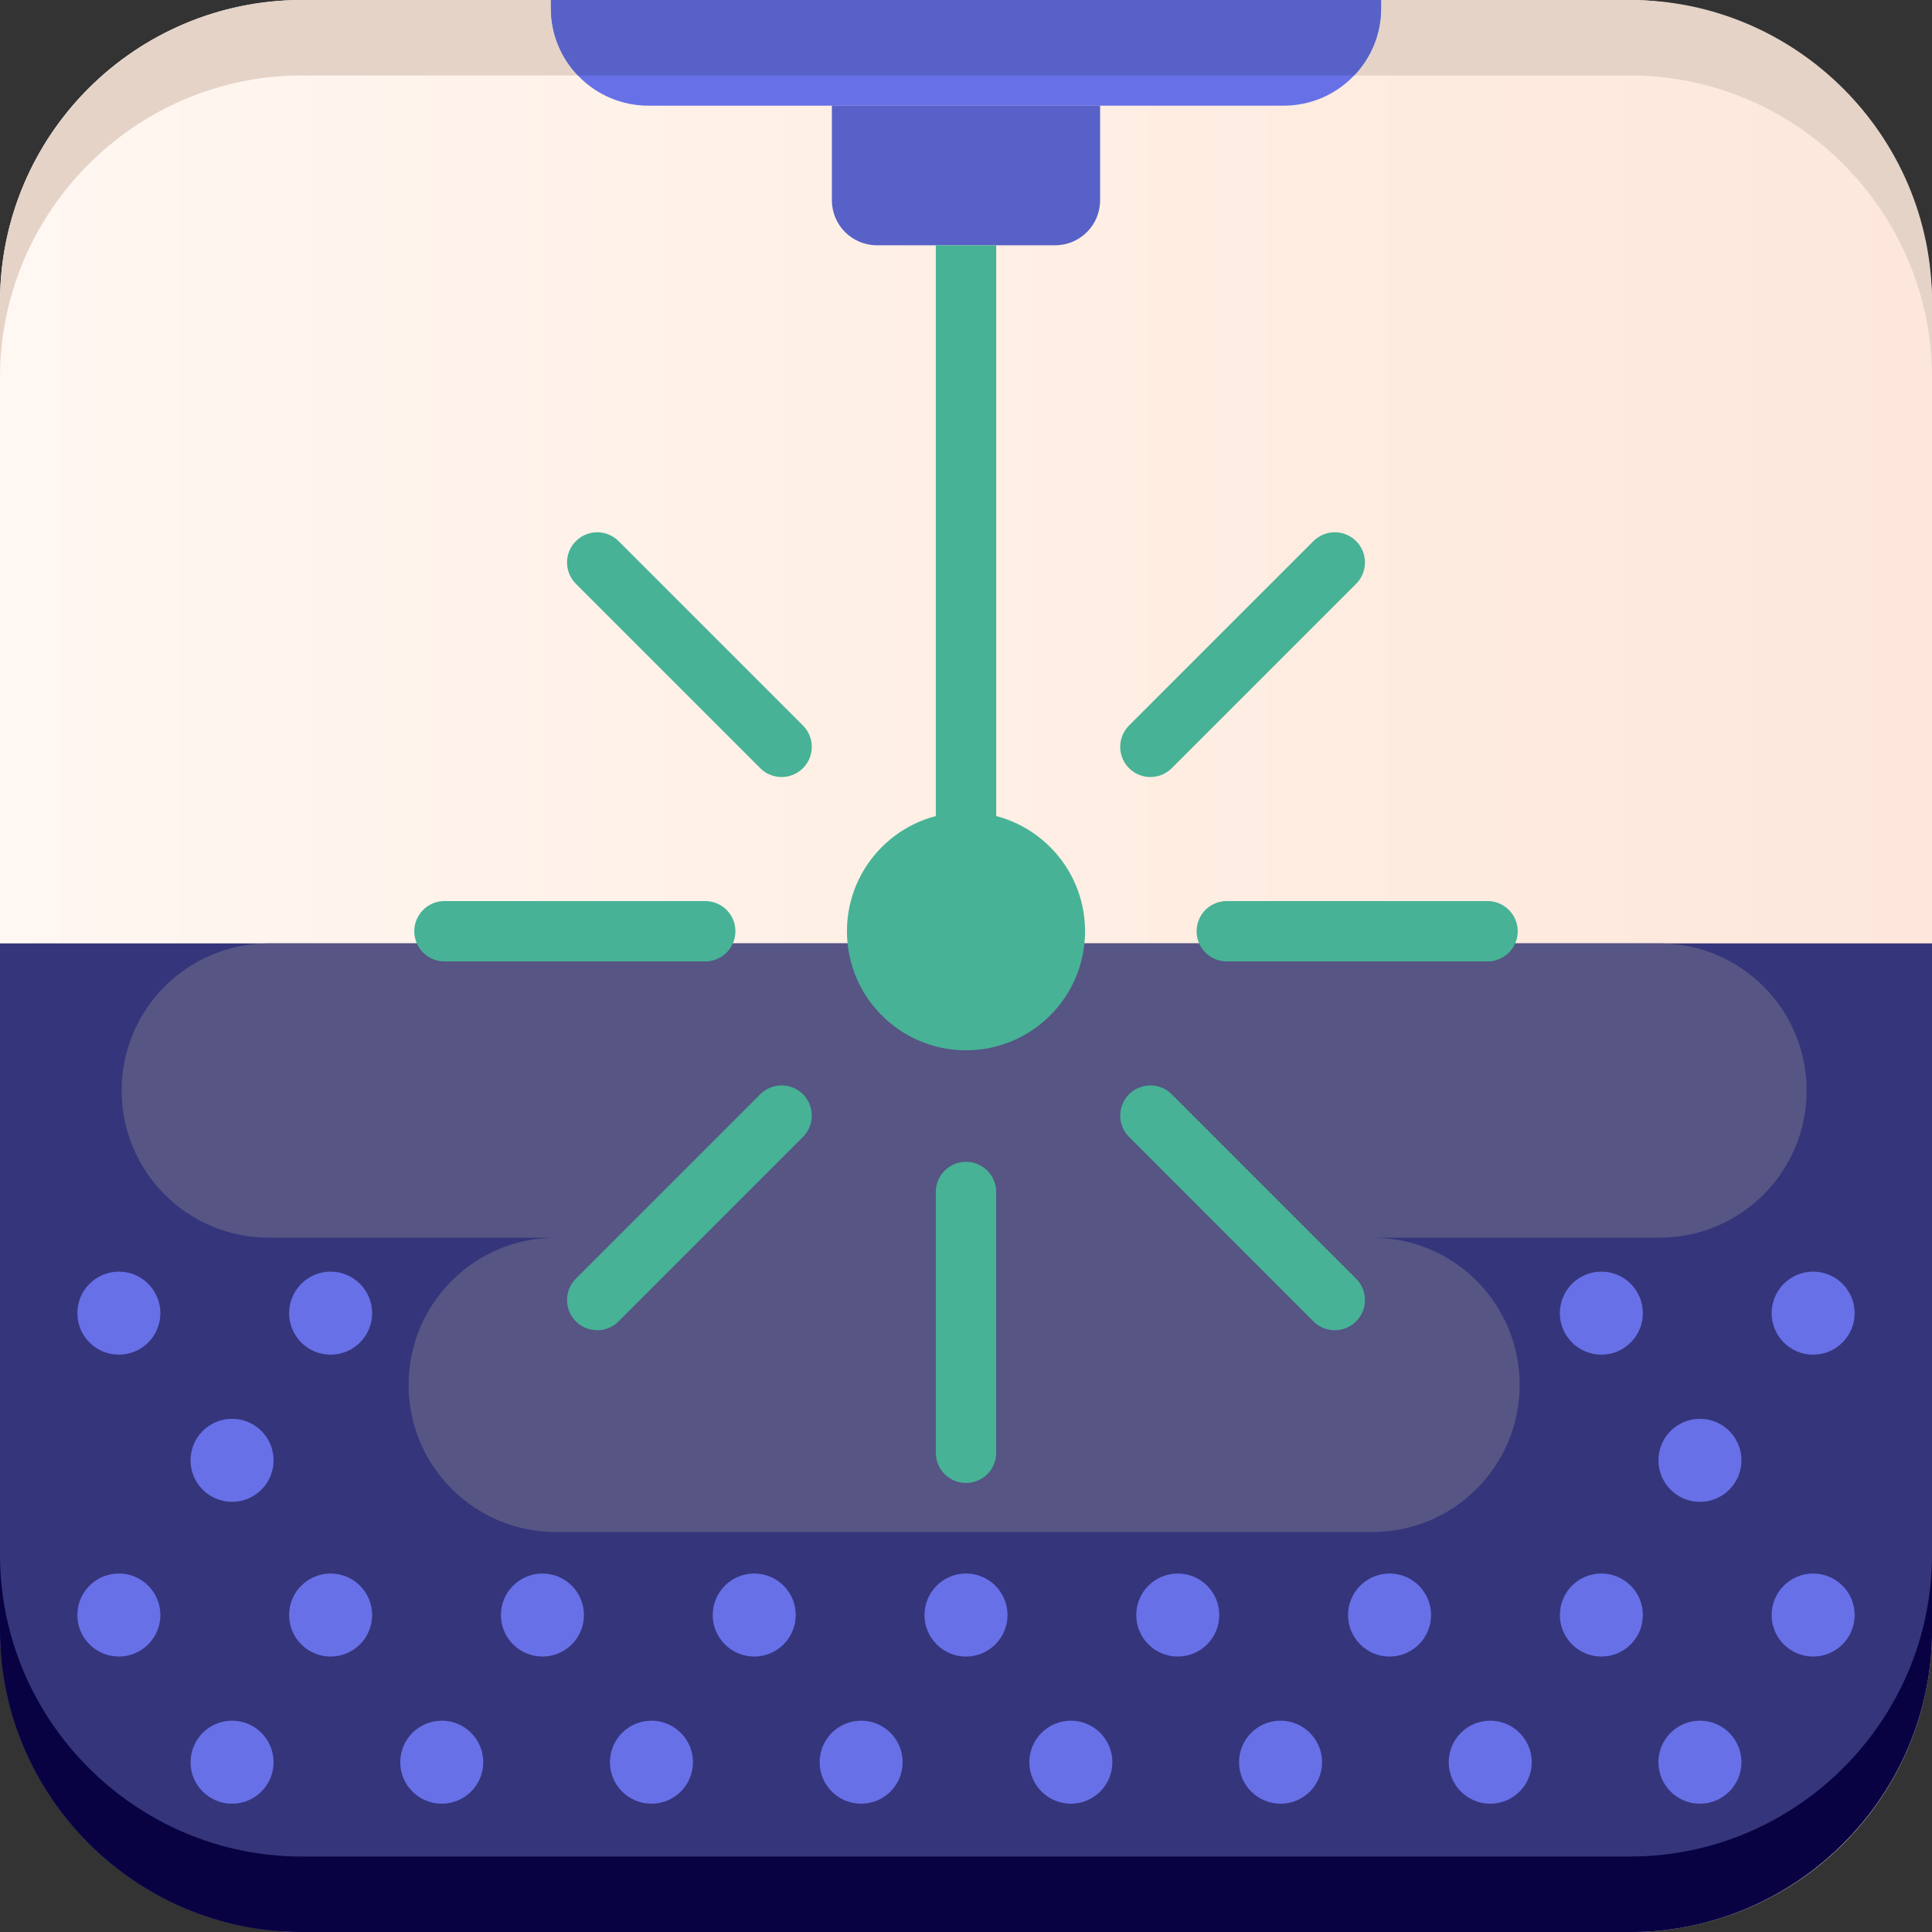 <?xml version="1.0" encoding="UTF-8"?>
<svg id="Layer_11" data-name="Layer 11" xmlns="http://www.w3.org/2000/svg" xmlns:xlink="http://www.w3.org/1999/xlink" viewBox="0 0 512 512">
  <rect x="0" y="0" width="512" height="512" fill="#333333" stroke="none"/>
  <defs>
    <style>
      .cls-1 {
        fill: #35357c;
      }

      .cls-2 {
        fill: #5861c7;
      }

      .cls-3 {
        fill: none;
        stroke: #47b296;
        stroke-linecap: round;
        stroke-miterlimit: 10;
        stroke-width: 16px;
      }

      .cls-4 {
        fill: #565584;
      }

      .cls-5 {
        fill: #6770e6;
      }

      .cls-6 {
        fill: #e5d3c7;
      }

      .cls-7 {
        fill: #47b296;
      }

      .cls-8 {
        fill: url(#linear-gradient);
      }

      .cls-9 {
        fill: #080243;
      }
    </style>
    <linearGradient id="linear-gradient" x1="0" y1="256" x2="512" y2="256" gradientTransform="translate(512 512) rotate(-180)" gradientUnits="userSpaceOnUse">
      <stop offset="0" stop-color="#fff7f2"/>
      <stop offset=".5" stop-color="#ffefe4"/>
      <stop offset="1" stop-color="#fde7dc"/>
    </linearGradient>
  </defs>
  <rect class="cls-8" width="512" height="512" rx="80" ry="80" transform="translate(512 512) rotate(180)"/>
  <path class="cls-1" d="M0,250v182c0,44,36,80,80,80h352c44,0,80-36,80-80v-182H0Z"/>
  <circle class="cls-5" cx="117.07" cy="467" r="11"/>
  <circle class="cls-5" cx="172.64" cy="467" r="11"/>
  <circle class="cls-5" cx="339.36" cy="467" r="11"/>
  <circle class="cls-5" cx="394.93" cy="467" r="11"/>
  <circle class="cls-5" cx="61.5" cy="467" r="11"/>
  <circle class="cls-5" cx="450.5" cy="467" r="11"/>
  <circle class="cls-5" cx="228.21" cy="467" r="11"/>
  <circle class="cls-5" cx="283.79" cy="467" r="11"/>
  <circle class="cls-5" cx="87.62" cy="428" r="11"/>
  <circle class="cls-5" cx="143.75" cy="428" r="11"/>
  <circle class="cls-5" cx="312.12" cy="428" r="11"/>
  <circle class="cls-5" cx="368.25" cy="428" r="11"/>
  <circle class="cls-5" cx="31.5" cy="428" r="11"/>
  <circle class="cls-5" cx="424.38" cy="428" r="11"/>
  <circle class="cls-5" cx="480.5" cy="428" r="11"/>
  <circle class="cls-5" cx="199.88" cy="428" r="11"/>
  <circle class="cls-5" cx="256" cy="428" r="11"/>
  <circle class="cls-5" cx="61.5" cy="387" r="11"/>
  <circle class="cls-5" cx="450.5" cy="387" r="11"/>
  <circle class="cls-5" cx="87.62" cy="348" r="11"/>
  <circle class="cls-5" cx="31.5" cy="348" r="11"/>
  <circle class="cls-5" cx="424.38" cy="348" r="11"/>
  <circle class="cls-5" cx="480.5" cy="348" r="11"/>
  <path class="cls-4" d="M439.77,250H71.23c-21.54,0-39,17.46-39,39h0c0,21.54,17.46,39,39,39h76.05c-21.54,0-39,17.46-39,39h0c0,21.54,17.46,39,39,39h216.45c21.54,0,39-17.46,39-39h0c0-21.54-17.46-39-39-39h76.05c21.54,0,39-17.46,39-39h0c0-21.54-17.46-39-39-39Z"/>
  <path class="cls-9" d="M80,512h352c44,0,80-36,80-80v-20c0,44-36,80-80,80H80c-44,0-80-36-80-80v20c0,44,36,80,80,80Z"/>
  <path class="cls-6" d="M80,20h352c44,0,80,36,80,80v-20c0-44-36-80-80-80H80C36,0,0,36,0,80v20C0,56,36,20,80,20Z"/>
  <path class="cls-5" d="M146,0h220v2.19c0,14.25-11.57,25.81-25.81,25.81h-168.38c-14.25,0-25.81-11.57-25.81-25.81V0h0Z"/>
  <path class="cls-2" d="M358.86,20c4.42-4.63,7.14-10.9,7.14-17.81V0h-220v2.19c0,6.91,2.72,13.18,7.14,17.81h205.72Z"/>
  <path class="cls-2" d="M220.46,28h71.08v25.09c0,6.57-5.34,11.91-11.91,11.91h-47.26c-6.57,0-11.91-5.34-11.91-11.91v-25.09h0Z"/>
  <rect class="cls-7" x="248" y="65" width="16" height="185"/>
  <circle class="cls-7" cx="256" cy="246.79" r="31.55"/>
  <line class="cls-3" x1="186.89" y1="246.79" x2="117.79" y2="246.79"/>
  <line class="cls-3" x1="207.13" y1="295.65" x2="158.27" y2="344.52"/>
  <line class="cls-3" x1="256" y1="315.89" x2="256" y2="385"/>
  <line class="cls-3" x1="304.87" y1="295.65" x2="353.73" y2="344.52"/>
  <line class="cls-3" x1="325.11" y1="246.79" x2="394.21" y2="246.79"/>
  <line class="cls-3" x1="304.87" y1="197.92" x2="353.73" y2="149.06"/>
  <line class="cls-3" x1="207.13" y1="197.92" x2="158.27" y2="149.06"/>
</svg>